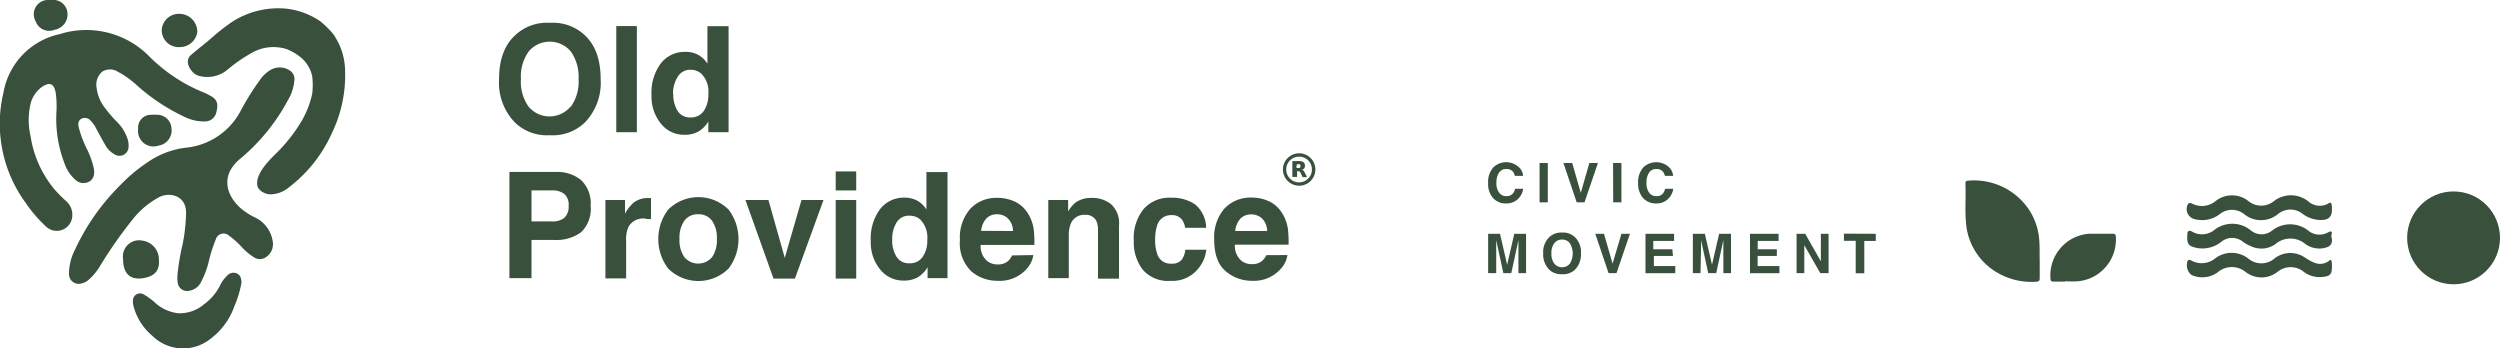 <svg xmlns="http://www.w3.org/2000/svg" viewBox="0 0 350 48.77"><defs><style>.cls-1{fill:#38503c;}</style></defs><g id="Capa_2" data-name="Capa 2"><g id="Capa_1-2" data-name="Capa 1"><path class="cls-1" d="M212.46,27.91a2.24,2.24,0,0,1-1.58.57,2.38,2.38,0,0,1-1.86-.76,3,3,0,0,1-.68-2.1,3,3,0,0,1,.77-2.23,2.61,2.61,0,0,1,3.74.23,2,2,0,0,1,.39,1h-1.16a1.68,1.68,0,0,0-.28-.6,1.17,1.17,0,0,0-.93-.36,1.15,1.15,0,0,0-1,.51,2.38,2.38,0,0,0-.37,1.43A2.1,2.1,0,0,0,209.9,27a1.19,1.19,0,0,0,1,.46,1.12,1.12,0,0,0,.92-.39,1.59,1.59,0,0,0,.29-.64h1.14A2.44,2.44,0,0,1,212.46,27.91Z"></path><path class="cls-1" d="M215.54,22.82h1.15v5.51h-1.15Z"></path><path class="cls-1" d="M218.88,22.82h1.23l1.2,4.18,1.2-4.18h1.2l-1.88,5.51h-1.09Z"></path><path class="cls-1" d="M225.83,22.82H227v5.51h-1.15Z"></path><path class="cls-1" d="M233.47,27.91a2.25,2.25,0,0,1-1.58.57,2.4,2.4,0,0,1-1.87-.76,3.07,3.07,0,0,1-.68-2.1,3,3,0,0,1,.77-2.23,2.62,2.62,0,0,1,3.75.23,2.07,2.07,0,0,1,.38,1h-1.15a1.68,1.68,0,0,0-.29-.6,1.17,1.17,0,0,0-.93-.36,1.15,1.15,0,0,0-1,.51,2.46,2.46,0,0,0-.36,1.43A2.16,2.16,0,0,0,230.9,27a1.21,1.21,0,0,0,1,.46,1.12,1.12,0,0,0,.93-.39,1.92,1.92,0,0,0,.29-.64h1.14A2.49,2.49,0,0,1,233.47,27.91Z"></path><path class="cls-1" d="M209.41,38.24h-1.07V32.73H210l1,4.33,1-4.33h1.65v5.51h-1.07V34.06c0-.19,0-.34,0-.44l-1,4.62h-1.11l-1-4.62c0,.1,0,.25,0,.44v4.18Z"></path><path class="cls-1" d="M218.7,38.39a2.41,2.41,0,0,1-1.81-.64,3,3,0,0,1-.84-2.27,2.89,2.89,0,0,1,.84-2.27,2.41,2.41,0,0,1,1.81-.65,2.39,2.39,0,0,1,1.8.65,2.89,2.89,0,0,1,.83,2.27,3,3,0,0,1-.83,2.27A2.38,2.38,0,0,1,218.7,38.39Zm1.08-1.48a2.76,2.76,0,0,0,0-2.86,1.31,1.31,0,0,0-1.08-.51,1.33,1.33,0,0,0-1.09.5,2.21,2.21,0,0,0-.41,1.44,2.16,2.16,0,0,0,.41,1.43,1.41,1.41,0,0,0,2.17,0Z"></path><path class="cls-1" d="M223.34,32.73h1.22l1.2,4.18L227,32.73h1.19l-1.88,5.51H225.2Z"></path><path class="cls-1" d="M234.21,35.83h-2.67v1.42h3v1h-4.17V32.73h4v1h-2.91v1.17h2.67Z"></path><path class="cls-1" d="M238.07,38.24H237V32.73h1.68l1,4.33,1-4.33h1.66v5.51h-1.07V33.62l-1,4.62h-1.12l-1-4.62v.44c0,.2,0,.35,0,.45Z"></path><path class="cls-1" d="M248.75,35.83h-2.68v1.42h3.05v1H245V32.73h4v1h-2.92v1.17h2.68Z"></path><path class="cls-1" d="M256,38.24h-1.16l-2.24-3.91v3.91h-1.08V32.73h1.21l2.19,3.85V32.73H256Z"></path><path class="cls-1" d="M262.61,32.73v1H261v4.53H259.8V33.71h-1.65v-1Z"></path><path class="cls-1" d="M285.56,36.35c0,1,0,1.78,0,2.58,0,.35-.09.49-.47.51a9.46,9.46,0,0,1-5.22-1.13,8.82,8.82,0,0,1-4.63-7.13c-.16-1.81,0-3.63-.08-5.45,0-.23,0-.41.33-.43a9.26,9.26,0,0,1,7.16,2.41,8.79,8.79,0,0,1,2.84,5.85C285.58,34.55,285.53,35.54,285.56,36.35Z"></path><path class="cls-1" d="M289.11,39.42c-.55,0-1.09,0-1.64,0-.26,0-.39-.07-.4-.36a5.85,5.85,0,0,1,4-6.06,5.39,5.39,0,0,1,1.69-.28c1,0,2,0,3,0,.32,0,.45.11.46.44A5.87,5.87,0,0,1,291,39.37a13.08,13.08,0,0,1-1.88,0Z"></path><path class="cls-1" d="M326.47,29.37c0,1.06-.56,1.51-1.82,1.42a4.33,4.33,0,0,1-2.22-.8,2.73,2.73,0,0,0-3.54,0,3.72,3.72,0,0,1-4.69,0,2.73,2.73,0,0,0-3.45,0,4.05,4.05,0,0,1-3.49.69,1.44,1.44,0,0,1-1-2c.17-.4.46-.26.69-.15a3,3,0,0,0,3.26-.4,3.69,3.69,0,0,1,4.54,0,2.83,2.83,0,0,0,3.63,0,3.89,3.89,0,0,1,4.79.07,2.41,2.41,0,0,0,2.74.32C326.37,28.2,326.47,28.37,326.47,29.37Z"></path><path class="cls-1" d="M326.47,37.33c0,1.08-.24,1.33-1.31,1.44a3.67,3.67,0,0,1-2.61-.7,2.91,2.91,0,0,0-3.71,0,3.62,3.62,0,0,1-4.46,0,3.06,3.06,0,0,0-3.95.09,3.7,3.7,0,0,1-3.6.35,1.75,1.75,0,0,1-.56-2c.19-.23.4-.09.58,0a3,3,0,0,0,3.27-.33,3.8,3.8,0,0,1,4.62,0,2.84,2.84,0,0,0,3.7,0,3.59,3.59,0,0,1,4.22-.14c1,.62,2.07,1.39,3.38.5C326.36,36.2,326.48,36.4,326.47,37.33Z"></path><path class="cls-1" d="M326.42,33.2c.25,1.11-.36,1.41-1.18,1.55a3.33,3.33,0,0,1-2.52-.61,3.23,3.23,0,0,0-4.19.06,3.41,3.41,0,0,1-3.5.22,4.4,4.4,0,0,1-1-.56,2.39,2.39,0,0,0-3.05,0,4.29,4.29,0,0,1-3.27.88c-1.33-.24-1.58-.55-1.48-1.9,0-.55.25-.64.69-.4A2.74,2.74,0,0,0,310,32.2a4.08,4.08,0,0,1,5.12.06,2.35,2.35,0,0,0,3,0,4.08,4.08,0,0,1,5,0,2.48,2.48,0,0,0,2.74.31C326.89,32,326.23,33.06,326.42,33.2Z"></path><circle class="cls-1" cx="343.5" cy="33.3" r="6.5"></circle><path class="cls-1" d="M77.56,33.59H74.41v5.35H71.32V24.07H77.8a5.27,5.27,0,0,1,3.56,1.15,4.46,4.46,0,0,1,1.33,3.56,4.57,4.57,0,0,1-1.33,3.73A5.87,5.87,0,0,1,77.56,33.59ZM79,30.5a2.14,2.14,0,0,0,.61-1.7A2,2,0,0,0,79,27.15a2.66,2.66,0,0,0-1.71-.49H74.41V31H77.3A2.55,2.55,0,0,0,79,30.5Z"></path><path class="cls-1" d="M90.31,30.6A2.37,2.37,0,0,0,88,31.73a4.25,4.25,0,0,0-.34,2v5.25H84.76V28H87.5v1.91a6.27,6.27,0,0,1,1.16-1.5,3.17,3.17,0,0,1,2.1-.68h.13l.25,0v2.94l-.48,0Z"></path><path class="cls-1" d="M102,29.34a6.83,6.83,0,0,1,0,8.26,6,6,0,0,1-8.45,0,6.83,6.83,0,0,1,0-8.26,6,6,0,0,1,8.45,0ZM97.75,30a2.29,2.29,0,0,0-1.94.9,4.13,4.13,0,0,0-.68,2.54A4.14,4.14,0,0,0,95.81,36a2.54,2.54,0,0,0,3.88,0,4.14,4.14,0,0,0,.67-2.55,4.13,4.13,0,0,0-.67-2.54A2.28,2.28,0,0,0,97.75,30Z"></path><path class="cls-1" d="M104.36,28h3.22l2.29,8.1,2.34-8.1h3.08l-4,11h-3Z"></path><path class="cls-1" d="M119.87,24v2.66H117V24Zm0,4v11H117V28Z"></path><path class="cls-1" d="M132.65,24.09V38.94h-2.79V37.42a4.13,4.13,0,0,1-1.4,1.42,4,4,0,0,1-2,.44,4.09,4.09,0,0,1-3.24-1.56,5.94,5.94,0,0,1-1.31-4,6.89,6.89,0,0,1,1.29-4.43,4.2,4.2,0,0,1,3.46-1.62,3.59,3.59,0,0,1,1.78.44,3.51,3.51,0,0,1,1.26,1.22V24.09Zm-7.74,9.42a4.33,4.33,0,0,0,.6,2.43,2,2,0,0,0,1.82.92,2.1,2.1,0,0,0,1.85-.91,3.94,3.94,0,0,0,.64-2.35,3.6,3.6,0,0,0-1-2.88,2.19,2.19,0,0,0-1.45-.52,2,2,0,0,0-1.85.95A4.42,4.42,0,0,0,124.91,33.51Z"></path><path class="cls-1" d="M144.67,35.71a3.73,3.73,0,0,1-1,2,5,5,0,0,1-4,1.6A5.57,5.57,0,0,1,136,38a5.46,5.46,0,0,1-1.61-4.4,6.11,6.11,0,0,1,1.45-4.37,5,5,0,0,1,3.76-1.53,5.84,5.84,0,0,1,2.47.52,4.32,4.32,0,0,1,1.81,1.62,5.57,5.57,0,0,1,.84,2.27,15.83,15.83,0,0,1,.09,2.18h-7.52a2.71,2.71,0,0,0,1,2.32,2.39,2.39,0,0,0,1.43.41,2.08,2.08,0,0,0,1.44-.5,2.37,2.37,0,0,0,.53-.76Zm-2.85-3.37a2.46,2.46,0,0,0-.69-1.73A2.14,2.14,0,0,0,139.6,30a2,2,0,0,0-1.55.63,3.07,3.07,0,0,0-.69,1.69Z"></path><path class="cls-1" d="M151.91,30.08a2,2,0,0,0-2,1.24,4.18,4.18,0,0,0-.28,1.67v5.95h-2.87V28h2.78v1.6a4.77,4.77,0,0,1,1-1.22,3.67,3.67,0,0,1,2.25-.67,4.21,4.21,0,0,1,2.79.9,3.63,3.63,0,0,1,1.08,3v7.4h-2.94V32.25a3.15,3.15,0,0,0-.23-1.33A1.65,1.65,0,0,0,151.91,30.08Z"></path><path class="cls-1" d="M168.86,31.89h-2.94a2.67,2.67,0,0,0-.42-1.11,1.73,1.73,0,0,0-1.5-.66,2,2,0,0,0-2,1.44,6.23,6.23,0,0,0-.28,2,5.76,5.76,0,0,0,.28,1.95A1.92,1.92,0,0,0,164,36.91a1.71,1.71,0,0,0,1.43-.54,2.77,2.77,0,0,0,.51-1.41h2.94a4.8,4.8,0,0,1-1,2.48,4.61,4.61,0,0,1-4,1.88,4.67,4.67,0,0,1-3.9-1.57,6.33,6.33,0,0,1-1.25-4.08,6.47,6.47,0,0,1,1.38-4.41,4.8,4.8,0,0,1,3.81-1.58,5.72,5.72,0,0,1,3.38.93A4.31,4.31,0,0,1,168.86,31.89Z"></path><path class="cls-1" d="M180.24,35.71a3.6,3.6,0,0,1-1,2,5,5,0,0,1-3.95,1.6,5.57,5.57,0,0,1-3.7-1.35q-1.6-1.35-1.6-4.4a6.11,6.11,0,0,1,1.44-4.37,5,5,0,0,1,3.76-1.53,5.81,5.81,0,0,1,2.47.52,4.26,4.26,0,0,1,1.81,1.62,5.57,5.57,0,0,1,.84,2.27,15.83,15.83,0,0,1,.09,2.18h-7.52a2.74,2.74,0,0,0,1,2.32,2.39,2.39,0,0,0,1.43.41,2.08,2.08,0,0,0,1.44-.5,2.56,2.56,0,0,0,.54-.76Zm-2.84-3.37a2.54,2.54,0,0,0-.69-1.73,2.18,2.18,0,0,0-1.54-.59,2,2,0,0,0-1.55.63,3.07,3.07,0,0,0-.69,1.69Z"></path><path class="cls-1" d="M77,18.93a6.47,6.47,0,0,1-4.87-1.74,8,8,0,0,1-2.26-6.13c0-2.72.76-4.76,2.26-6.13A6.47,6.47,0,0,1,77,3.2a6.47,6.47,0,0,1,4.87,1.73Q84.09,7,84.09,11.06a8,8,0,0,1-2.25,6.13A6.47,6.47,0,0,1,77,18.93Zm2.93-4A6.07,6.07,0,0,0,81,11.06,6.12,6.12,0,0,0,79.9,7.19a3.85,3.85,0,0,0-5.87,0,6,6,0,0,0-1.1,3.87A6,6,0,0,0,74,14.93a3.83,3.83,0,0,0,5.87,0Z"></path><path class="cls-1" d="M86.28,3.65h2.88V18.51H86.28Z"></path><path class="cls-1" d="M102,3.67V18.51H99.17V17a4,4,0,0,1-1.4,1.42,3.92,3.92,0,0,1-2,.45,4.09,4.09,0,0,1-3.24-1.56,6,6,0,0,1-1.32-4,6.91,6.91,0,0,1,1.3-4.43A4.22,4.22,0,0,1,96,7.26a3.59,3.59,0,0,1,1.78.44,3.64,3.64,0,0,1,1.26,1.21V3.67Zm-7.74,9.42a4.37,4.37,0,0,0,.6,2.43,2,2,0,0,0,1.82.92,2.13,2.13,0,0,0,1.85-.91,4.05,4.05,0,0,0,.64-2.35,3.59,3.59,0,0,0-1-2.88,2.2,2.2,0,0,0-1.45-.53,2,2,0,0,0-1.85,1A4.39,4.39,0,0,0,94.22,13.09Z"></path><g id="av414x"><path class="cls-1" d="M179.61,23.73A2.27,2.27,0,1,1,181.83,26,2.28,2.28,0,0,1,179.61,23.73Zm2.27-1.8a1.8,1.8,0,1,0,1.79,1.83A1.79,1.79,0,0,0,181.88,21.93Z"></path><path class="cls-1" d="M182.28,23.76a.6.6,0,0,1,.32.29,3.65,3.65,0,0,1,.18.34c.05.11.11.23.17.34l0,.08s0,0,0,0h-.57a.05.05,0,0,1,0,0c-.06-.14-.13-.27-.2-.41a1.73,1.73,0,0,0-.16-.3.33.33,0,0,0-.26-.13h-.17s0,0,0,0v.8s0,0,0,0H181c-.08,0-.07,0-.07-.06V22.55s0,0,0,0h.95a1.18,1.18,0,0,1,.49.09.52.52,0,0,1,.31.42.76.76,0,0,1,0,.3.49.49,0,0,1-.28.36Zm-.77-.5v.26a0,0,0,0,0,0,0h.23l.14,0a.21.21,0,0,0,.18-.19.61.61,0,0,0,0-.19A.23.23,0,0,0,182,23l-.13,0h-.3a0,0,0,0,0,0,0Z"></path></g><path class="cls-1" d="M33.81,39.56a14.65,14.65,0,0,1-1,3.32,9.68,9.68,0,0,1-3.31,4.53A6.15,6.15,0,0,1,21.31,47a8.1,8.1,0,0,1-2.64-4.23,2.54,2.54,0,0,1-.06-.67,1,1,0,0,1,1.44-.92,8.9,8.9,0,0,1,1.79,1.32A5.85,5.85,0,0,0,25,43.86a5.28,5.28,0,0,0,3.54-1.24A7.36,7.36,0,0,0,30.79,40a4.61,4.61,0,0,1,1-1.4,1.2,1.2,0,0,1,1.33-.34C33.7,38.5,33.76,39,33.81,39.56Z"></path><path class="cls-1" d="M17.23,36.26A2.27,2.27,0,0,1,20,33.7a2.66,2.66,0,0,1,2.25,2.66c.1,1.42-.47,2.32-2.27,2.59S17.23,38.25,17.23,36.26Z"></path><path class="cls-1" d="M7.9,15.66A13.41,13.41,0,0,0,7.8,13c-.23-1.3-.83-1.56-1.93-.83A4.16,4.16,0,0,0,4.2,14.9a10.06,10.06,0,0,0,.08,4.16A15.19,15.19,0,0,0,7.6,26.48c.49.56,1,1.07,1.57,1.6a2.54,2.54,0,0,1,.91,2.48,2.17,2.17,0,0,1-3.67,1.12,19.17,19.17,0,0,1-2.79-3.24A18.78,18.78,0,0,1,.49,12.93,10.16,10.16,0,0,1,8.35,4.78,12.36,12.36,0,0,1,21,8a23,23,0,0,0,7.16,4.8,10.22,10.22,0,0,1,1.49.72c.77.48.93,1.1.64,2.18A1.61,1.61,0,0,1,28.71,17a6.21,6.21,0,0,1-3-.7A27.39,27.39,0,0,1,19.23,12a14.23,14.23,0,0,0-1.84-1.44,7,7,0,0,0-.84-.48,2.05,2.05,0,0,0-2.22-.06,2.39,2.39,0,0,0-.81,2.24,5.59,5.59,0,0,0,1.2,2.88,17.77,17.77,0,0,0,1.65,1.92,5.81,5.81,0,0,1,1.43,2.23A2.86,2.86,0,0,1,18,20.48,1.27,1.27,0,0,1,16,21.58a3.17,3.17,0,0,1-1.32-1.39c-.44-.74-.83-1.51-1.25-2.26a3.84,3.84,0,0,0-.71-1,1.06,1.06,0,0,0-1.32-.31c-.49.28-.47.74-.38,1.2a15.29,15.29,0,0,0,1.13,3,12.58,12.58,0,0,1,1,2.81c.16,1-.18,1.69-1,1.93a1.62,1.62,0,0,1-1.51-.31A5.27,5.27,0,0,1,9.08,23,17.4,17.4,0,0,1,7.9,15.66Z"></path><path class="cls-1" d="M7.21,0A2,2,0,0,1,9.42,1.61,2.19,2.19,0,0,1,7.63,4.17,2,2,0,0,1,5,3a2,2,0,0,1,1.9-3Z"></path><path class="cls-1" d="M24.84,38.57a31.27,31.27,0,0,1,.73-4.38,25.05,25.05,0,0,0,.48-4.31c.06-2.49-2.22-3-3.67-2.33a11.75,11.75,0,0,0-3.88,3.26A61.32,61.32,0,0,0,14,37.25a8.12,8.12,0,0,1-1.61,1.94,2.29,2.29,0,0,1-1,.5,1.36,1.36,0,0,1-1.73-1.34,7.4,7.4,0,0,1,.85-3.42,31.14,31.14,0,0,1,6.32-9,22.69,22.69,0,0,1,3.92-3.27A11.82,11.82,0,0,1,26,20.68a9.74,9.74,0,0,0,7.78-5.33,36.65,36.65,0,0,1,2.7-4.28,4.68,4.68,0,0,1,1.43-1.3,2.55,2.55,0,0,1,2.72.14,1.44,1.44,0,0,1,.57,1.47,6.62,6.62,0,0,1-.92,2.7,27.67,27.67,0,0,1-6.64,8.14c-2.53,2.07-2.27,4.7-.12,6.77a9,9,0,0,0,2.09,1.41,4.45,4.45,0,0,1,2.58,3.44,2.17,2.17,0,0,1-.83,2.07,1.5,1.5,0,0,1-1.78.13,8.8,8.8,0,0,1-1.78-1.5A11.24,11.24,0,0,0,32.07,33a1.13,1.13,0,0,0-1.86.52,20.59,20.59,0,0,0-1,3.16,12.81,12.81,0,0,1-1.07,2.82,2.2,2.2,0,0,1-1.57,1.19,1.33,1.33,0,0,1-1.69-1.12A4.44,4.44,0,0,1,24.84,38.57Z"></path><path class="cls-1" d="M22,16.07a5.17,5.17,0,0,0-.88,0,1.8,1.8,0,0,0-1.78,2,2.16,2.16,0,0,0,2.92,2.29l.09,0A2.17,2.17,0,0,0,24,17.89,2,2,0,0,0,22,16.07Z"></path><path class="cls-1" d="M48.31,9.84A9.09,9.09,0,0,0,46.6,4.7,14.6,14.6,0,0,0,44.87,3a10.5,10.5,0,0,0-4.73-1.78A11.92,11.92,0,0,0,32.59,3a27.13,27.13,0,0,0-2.77,2.14c-1,.89-2.06,1.67-3.06,2.54-1.18,1,.17,2.7,1,2.91a4.42,4.42,0,0,0,4-.76,21.71,21.71,0,0,1,3.37-2.36,6.1,6.1,0,0,1,4.95-.61,7.57,7.57,0,0,1,2,1.15,4.67,4.67,0,0,1,1.63,2.68,10.22,10.22,0,0,1,0,2.42,12.87,12.87,0,0,1-1.43,3.74,22,22,0,0,1-3.71,4.71c-.52.53-2.75,2.59-2.56,4.26a1.09,1.09,0,0,0,.27.67,2.23,2.23,0,0,0,1.64.72,4.18,4.18,0,0,0,2.55-1,19.61,19.61,0,0,0,6-7.59A18.53,18.53,0,0,0,48.31,9.84ZM41.57,6.68s0,0-.06,0,0,0,.06,0ZM37.13,23.76l-.1,0,.1,0Zm2.53-2.34h0Zm5.41-1.85h0l0,.06Z"></path><path class="cls-1" d="M27.62,4.48a2.51,2.51,0,0,0-2.41-2.54,2.4,2.4,0,0,0-2.57,2.39,2.38,2.38,0,0,0,2.59,2.26A2.45,2.45,0,0,0,27.62,4.48Z"></path></g></g></svg>